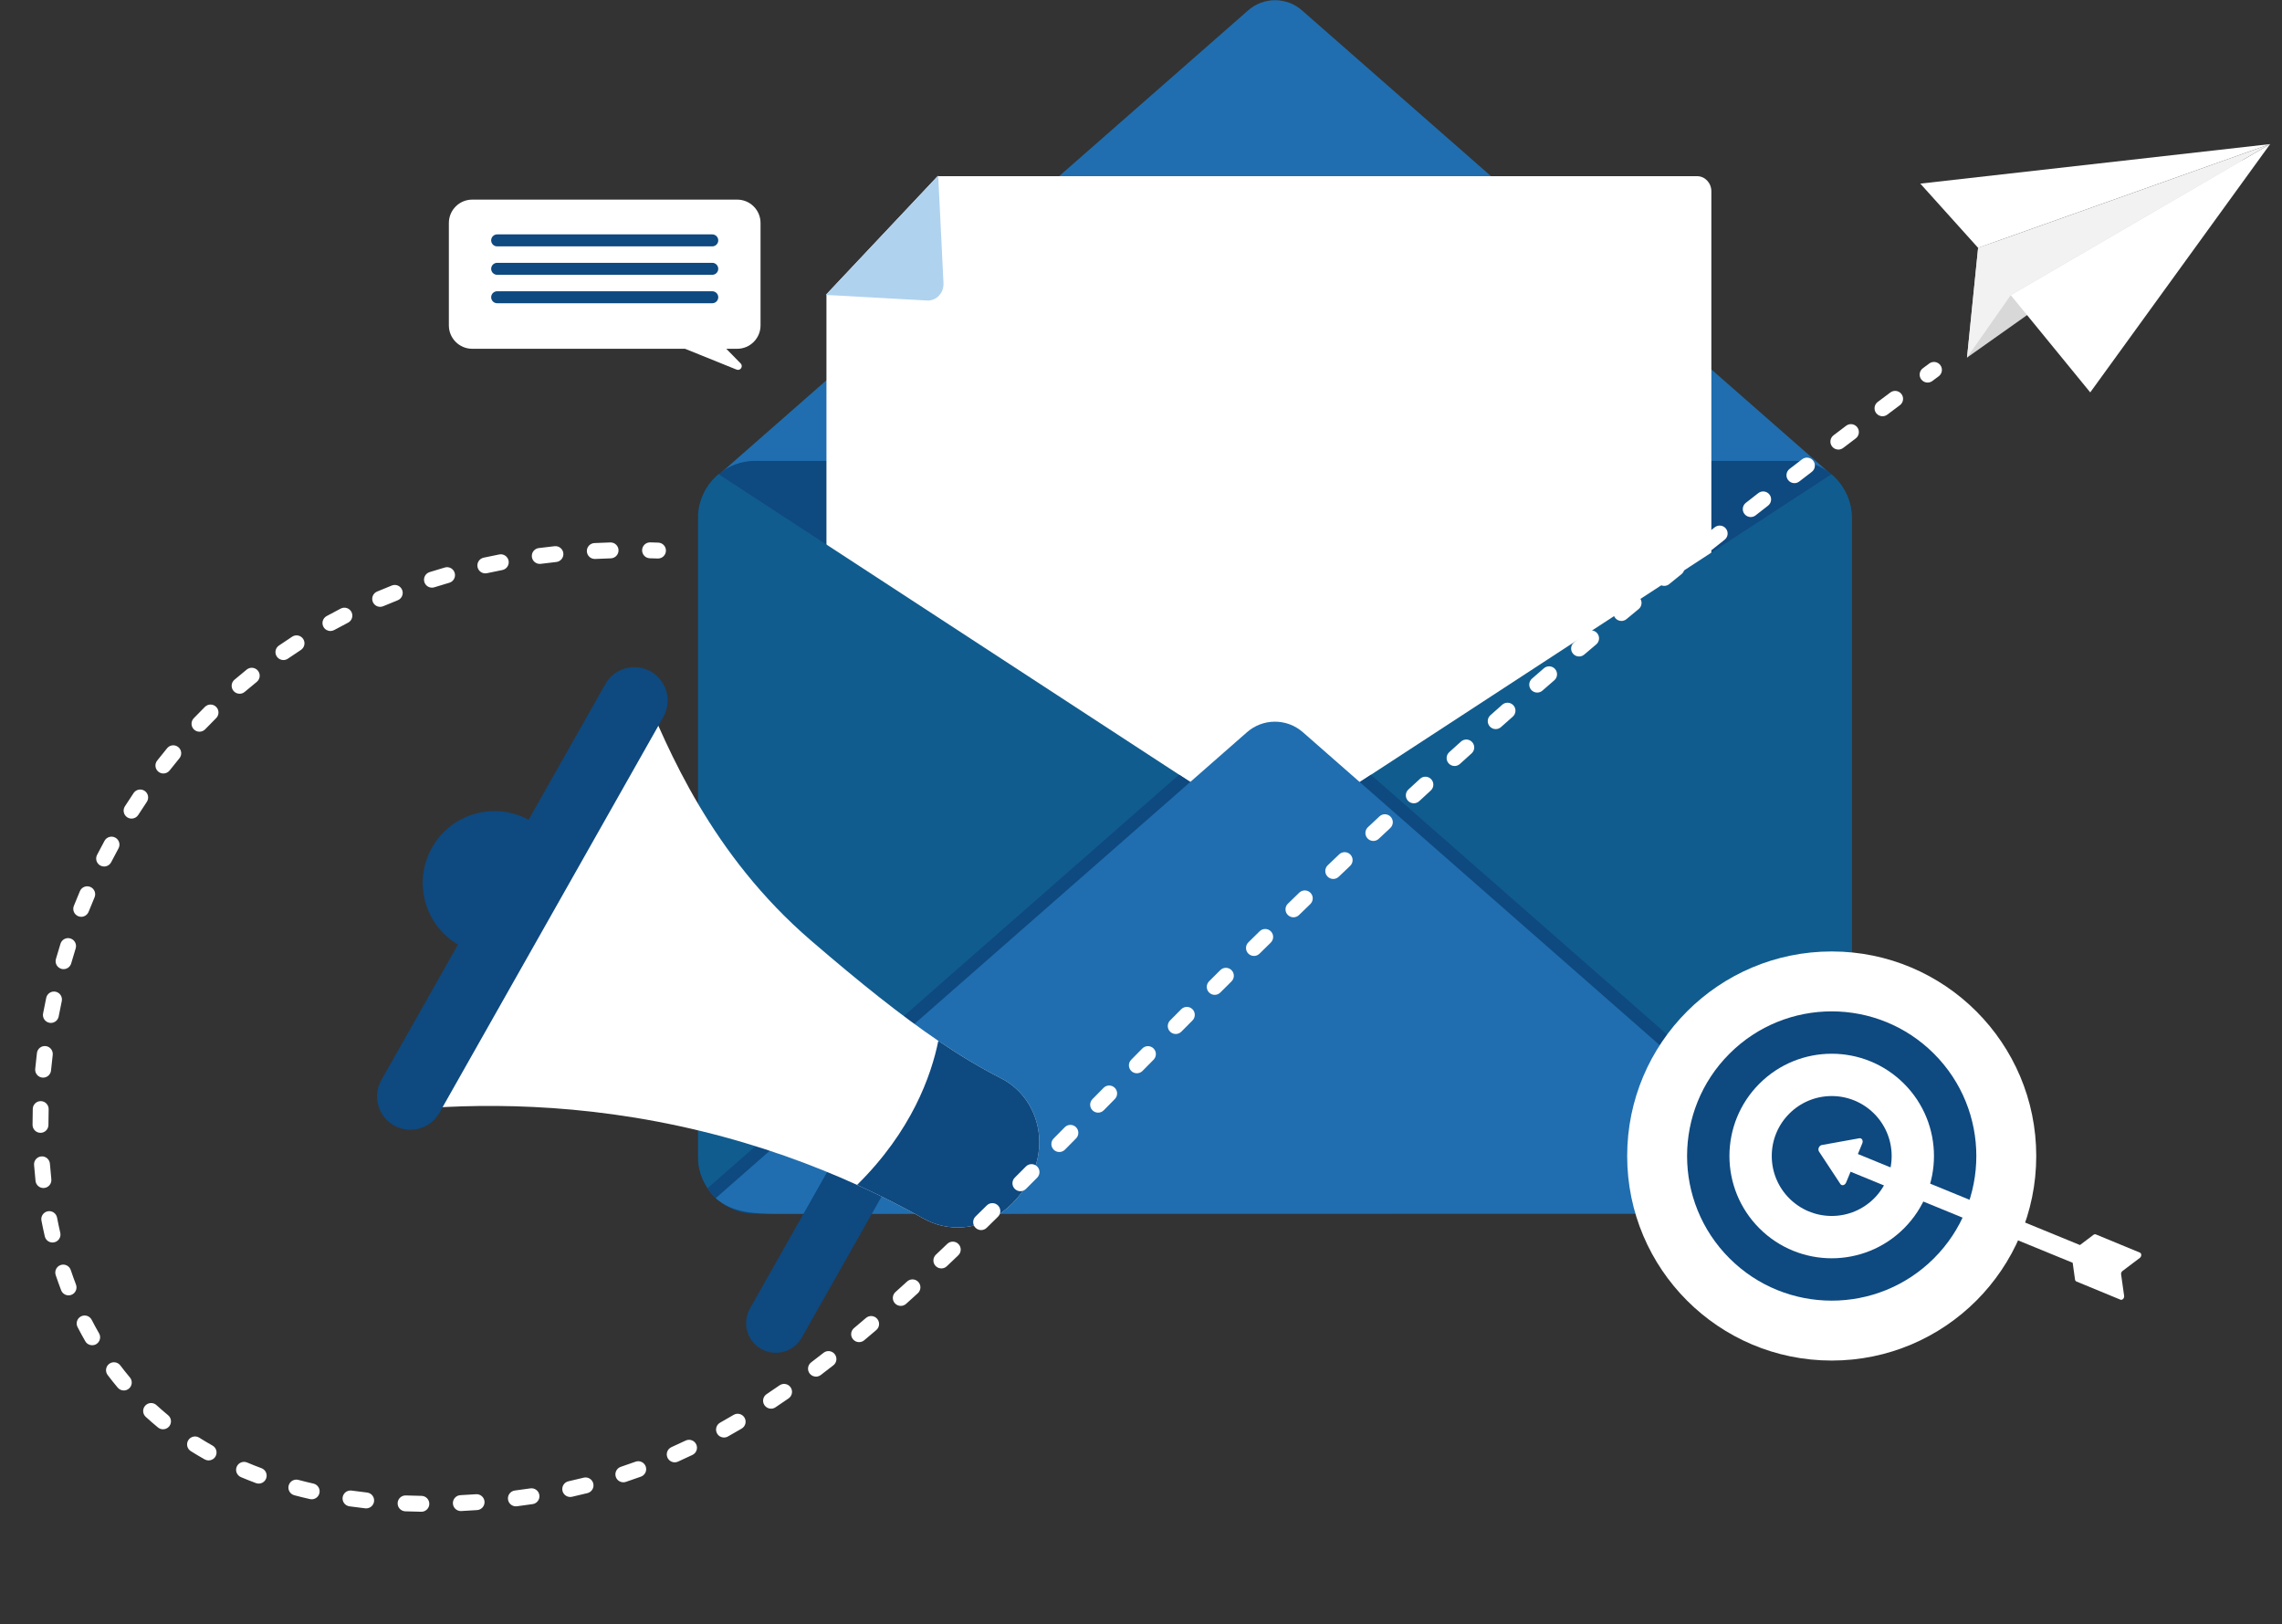 <?xml version="1.0" encoding="UTF-8"?>
<svg id="Camada_2" xmlns="http://www.w3.org/2000/svg" xmlns:xlink="http://www.w3.org/1999/xlink" viewBox="0 0 2872 2044">
  <rect x="0" y="0" width="2872" height="2044" fill="#333333" stroke="none"/>
  <defs>
    <clipPath id="clippath">
      <rect width="2872" height="2044" style="fill: none;"/>
    </clipPath>
  </defs>
  <g id="Camada_1-2" data-name="Camada_1">
    <g style="clip-path: url(#clippath);">
      <g>
        <path d="M927.76,251.2h-333.42c-16.25,0-29.42,13.17-29.42,29.42v128.88c0,16.25,13.17,29.42,29.42,29.42h267.82l64.86,26.19c4.76,1.92,8.76-4.04,5.16-7.71l-18.11-18.48h13.69c16.25,0,29.42-13.17,29.42-29.42v-128.88c0-16.25-13.17-29.42-29.42-29.42Z" style="fill: #fff;"/>
        <path d="M896.42,310.05h-270.72c-4.17,0-7.54-3.38-7.54-7.54h0c0-4.17,3.38-7.54,7.54-7.54h270.72c4.17,0,7.54,3.38,7.54,7.54h0c0,4.17-3.38,7.54-7.54,7.54Z" style="fill: #0e4980;"/>
        <path d="M625.69,330.74h270.72c4.16,0,7.54,3.38,7.54,7.54h0c0,4.16-3.38,7.54-7.54,7.54h-270.72c-4.16,0-7.54-3.38-7.54-7.54h0c0-4.16,3.38-7.54,7.54-7.54Z" style="fill: #0e4980;"/>
        <path d="M896.42,381.61h-270.72c-4.17,0-7.54-3.38-7.54-7.54h0c0-4.17,3.38-7.54,7.54-7.54h270.72c4.17,0,7.54,3.38,7.54,7.54h0c0,4.17-3.38,7.54-7.54,7.54Z" style="fill: #0e4980;"/>
        <path d="M2308.35,600.44c-1.06,1.01-2.14,1.99-3.26,2.93-12.48,10.52-28.55,16.86-46.08,16.86H950.46c-17.46,0-33.47-6.28-45.93-16.73-1.17-.98-2.32-2.01-3.42-3.06l517.62-453.97,79.42-69.66,72.72-63.78c19.42-17.03,48.3-17.03,67.71,0l72.87,63.91,79.28,69.53,517.62,453.97Z" style="fill: #206eaf;"/>
        <path d="M2330.73,652.53v802.38c0,14.94-4.48,28.83-12.15,40.37-3,4.52-6.5,8.69-10.41,12.41-1.06,1.01-2.14,1.99-3.26,2.93-12.48,10.52-28.55,16.86-46.08,16.86H950.29c-17.46,0-33.47-6.28-45.93-16.73-1.17-.98-2.32-2.01-3.42-3.06-3.91-3.72-7.4-7.88-10.41-12.4-6.43-9.67-10.62-21-11.8-33.21-.23-2.36-.35-4.75-.35-7.16v-802.38c0-2.42.12-4.81.35-7.16,1.74-17.92,9.93-33.92,22.21-45.61,1.11-1.05,2.25-2.08,3.42-3.06,12.46-10.44,28.47-16.73,45.93-16.73h1308.54c17.54,0,33.6,6.33,46.08,16.86,1.12.94,2.2,1.92,3.26,2.93,13.89,13.23,22.56,31.98,22.56,52.78Z" style="fill: #0e4980;"/>
        <path d="M1040.12,370.3v967.24c0,10.5,8.02,19.01,17.9,19.01h1077.9c9.88,0,17.9-8.51,17.9-19.01V240.73c0-10.5-8.02-19.01-17.9-19.01h-955.87l-139.93,148.58Z" style="fill: #fff;"/>
        <path d="M1039.35,371.12l.77.04,126.71,7.01c11.61.64,21.19-9.53,20.59-21.86l-6.61-134.59-.04-.77-.73.77-139.93,148.58-.77.82Z" style="fill: #afd2ef;"/>
        <path d="M1604.73,1053.71l-106.75,69.66-593.62,387.37c-1.17-.98-2.31-2-3.42-3.06-3.91-3.72-7.4-7.88-10.41-12.4-6.44-9.68-10.62-21-11.81-33.21v-816.71c1.74-17.91,9.94-33.92,22.21-45.61,1.1-1.06,2.25-2.08,3.42-3.06l579.56,378.19,14.07,9.18,106.75,69.65Z" style="fill: #115c8e;"/>
        <path d="M2330.74,652.53v802.39c0,14.94-4.47,28.83-12.15,40.37-3,4.52-6.5,8.68-10.41,12.4-1.06,1.01-2.14,1.99-3.26,2.93l-593.62-387.37-106.56-69.53,106.55-69.52,14.07-9.18,579.56-378.19c1.12.94,2.21,1.92,3.26,2.93,13.89,13.23,22.56,31.98,22.56,52.77Z" style="fill: #115c8e;"/>
        <path d="M1497.98,984.06l106.75,69.65-106.75,69.66-593.62,387.37c-1.17-.98-2.31-2-3.42-3.06-3.91-3.72-7.4-7.88-10.41-12.4l515.76-452.33,77.62-68.08,14.07,9.18Z" style="fill: #0e4980;"/>
        <path d="M2318.58,1495.28c-3,4.52-6.5,8.68-10.41,12.4-1.06,1.01-2.14,1.99-3.26,2.93l-593.62-387.37-106.56-69.53,106.55-69.52,14.07-9.18,77.48,67.95,515.75,452.33Z" style="fill: #0e4980;"/>
        <path d="M2308.13,1507.65c-15.26,18.31-42.2,19.75-65.9,19.75-421.04.07-842.07.14-1263.11.21-27.58,0-57.98-1.04-78.3-19.85,63.23-55.45,126.46-110.9,189.69-166.35,63.23-55.45,126.46-110.9,189.69-166.35,63.23-55.45,126.46-110.9,189.69-166.35,33.15-29.07,66.3-58.15,99.45-87.23,20.19-17.71,50.22-17.71,70.41,0l668.39,586.16s0,.01-.01.02Z" style="fill: #206eaf;"/>
        <circle cx="2305.29" cy="1454.77" r="257.42" style="fill: #fff;"/>
        <circle cx="2305.29" cy="1454.77" r="182.02" transform="translate(-353.48 2056.18) rotate(-45)" style="fill: #0e4980;"/>
        <circle cx="2305.29" cy="1454.77" r="128.71" transform="translate(-353.48 2056.18) rotate(-45)" style="fill: #fff;"/>
        <circle cx="2305.29" cy="1454.77" r="75.45" style="fill: #0e4980;"/>
        <path d="M2634.76,1553.93l-17.04,12.88-279.49-114.54,5.55-13.43c1.44-3.49-.6-6.97-3.76-6.4l-47.25,8.52c-3.38.61-5.38,5.32-3.48,8.2l26.89,40.79c1.8,2.73,5.78,1.74,7.24-1.8l10.19-24.68-4.56,11.1,279.48,114.54,2.98,21.13c.16,1.15.8,2.06,1.73,2.44l55.39,22.87c2.37.98,5.11-1.8,4.69-4.75l-3.82-27.09c-.22-1.57.49-3.28,1.75-4.24l21.83-16.5c2.38-1.8,2.39-5.7.02-6.67l-55.39-22.87c-.92-.38-2.02-.19-2.94.51Z" style="fill: #fff;"/>
        <path d="M958,1697.59h0c17.99,10.18,40.82,3.84,51-14.14l108.13-191.13-65.14-36.85-108.13,191.13c-10.18,17.99-3.84,40.82,14.14,51Z" style="fill: #0e4980;"/>
        <path d="M577.87,1189.63l16.65,9.42c43.4,24.55,98.49,9.27,123.05-34.13h0c24.55-43.4,9.27-98.49-34.13-123.05l-16.65-9.42c-43.4-24.55-98.49-9.27-123.05,34.13h0c-24.55,43.4-9.27,98.49,34.13,123.05Z" style="fill: #0e4980;"/>
        <path d="M807.78,864.47l-301.27,532.53c90.57-8.66,223.49-10.66,376.25,26.5,74.75,18.18,140.21,42.33,195.9,67.62,30.97,14.06,58.92,28.49,83.78,42.44,30.44,17.08,68.64,14.4,97.92-7.4,19.14-14.25,34-33.65,41.97-56.17.18-.5.35-1.01.52-1.51,14.92-44.15-3.56-91.42-42.99-111.49-25.44-12.95-51.29-28.38-78.94-47.16-46.26-31.41-97.57-72.2-160.52-126.44-124.94-107.67-179.69-239.51-212.61-318.92Z" style="fill: #fff;"/>
        <path d="M495.84,1416.28h0c-20.16-11.41-27.26-37-15.85-57.16l281.86-498.23c11.41-20.16,37-27.26,57.16-15.85h0c20.16,11.41,27.26,37,15.85,57.16l-281.86,498.23c-11.41,20.16-37,27.26-57.16,15.85Z" style="fill: #0e4980;"/>
        <path d="M1078.66,1491.13c30.97,14.06,58.92,28.49,83.78,42.44,30.44,17.08,68.64,14.4,97.92-7.4,19.14-14.25,34-33.65,41.97-56.17.18-.5.35-1.01.52-1.51,14.92-44.15-3.56-91.42-42.99-111.49-25.44-12.95-51.29-28.38-78.94-47.16-8.88,43.7-33.62,113.66-102.26,181.3Z" style="fill: #0e4980;"/>
        <polygon points="2475.58 450.02 2830.34 199.01 2489.54 311.91 2475.58 450.02" style="fill: #d8d8d8;"/>
        <polygon points="2416.8 231.07 2489.54 311.91 2857.09 181.32 2530.61 371.41 2630.66 493.81 2857.09 181.32 2416.8 231.07" style="fill: #fff;"/>
        <polygon points="2489.54 311.91 2475.58 450.02 2530.61 371.41 2857.09 181.32 2489.54 311.91" style="fill: #f2f2f2;"/>
        <g>
          <path d="M828.13,702.85c-.12,0-.23,0-.35,0-3.31-.11-6.61-.21-9.9-.29-5.52-.13-9.89-4.72-9.76-10.24s4.7-9.91,10.24-9.76c3.36.08,6.73.18,10.1.3,5.52.19,9.84,4.82,9.65,10.34-.19,5.4-4.62,9.66-9.99,9.66Z" style="fill: #fff;"/>
          <path d="M679.3,709.63c-4.95,0-9.24-3.67-9.9-8.7-.72-5.48,3.14-10.5,8.62-11.21,6.6-.86,13.32-1.66,19.97-2.37,5.49-.59,10.42,3.39,11.01,8.88s-3.39,10.42-8.88,11.01c-6.5.7-13.06,1.47-19.5,2.32-.44.06-.88.09-1.31.09ZM748.57,703.41c-5.29,0-9.71-4.15-9.98-9.5-.28-5.52,3.97-10.21,9.49-10.49,6.64-.33,13.39-.6,20.08-.78.1,0,.19,0,.29,0,5.39,0,9.84,4.29,9.99,9.72.16,5.52-4.19,10.12-9.71,10.28-6.54.18-13.15.44-19.64.77-.17,0-.34.01-.51.01Z" style="fill: #fff;"/>
          <path d="M530.31,1902.45s-.09,0-.14,0c-6.73-.09-13.5-.27-20.14-.54-5.52-.22-9.81-4.87-9.59-10.39.22-5.52,4.88-9.79,10.39-9.59,6.46.26,13.06.44,19.62.53,5.52.08,9.94,4.62,9.86,10.14-.08,5.48-4.54,9.86-10,9.86ZM579.98,1901.57c-5.3,0-9.72-4.17-9.98-9.52-.27-5.52,3.99-10.21,9.5-10.47,6.46-.31,13.06-.71,19.61-1.18,5.5-.39,10.29,3.75,10.69,9.26.4,5.51-3.75,10.29-9.26,10.69-6.7.48-13.46.89-20.07,1.21-.16,0-.33.01-.49.01ZM460.88,1898.21c-.37,0-.74-.02-1.12-.06-6.71-.74-13.45-1.59-20.03-2.53-5.47-.78-9.27-5.84-8.5-11.3.78-5.47,5.84-9.27,11.3-8.5,6.38.91,12.91,1.73,19.43,2.45,5.49.61,9.44,5.55,8.84,11.04-.57,5.11-4.9,8.9-9.93,8.9ZM649.24,1895.63c-4.98,0-9.29-3.71-9.91-8.77-.68-5.48,3.21-10.47,8.7-11.15,6.5-.8,13.03-1.7,19.4-2.66,5.47-.83,10.56,2.93,11.38,8.39.83,5.46-2.93,10.56-8.39,11.38-6.55.99-13.25,1.91-19.93,2.74-.42.05-.83.08-1.24.08ZM392.28,1886.77c-.73,0-1.48-.08-2.22-.25-6.58-1.49-13.2-3.12-19.65-4.83-5.34-1.41-8.52-6.89-7.11-12.23,1.41-5.34,6.89-8.52,12.23-7.1,6.23,1.65,12.6,3.22,18.96,4.66,5.39,1.22,8.76,6.58,7.54,11.96-1.05,4.64-5.18,7.79-9.74,7.79ZM717.63,1883.86c-4.58,0-8.71-3.17-9.75-7.83-1.2-5.39,2.2-10.73,7.59-11.93,6.35-1.41,12.75-2.94,19.03-4.52,5.35-1.35,10.79,1.89,12.15,7.24,1.36,5.35-1.89,10.79-7.24,12.15-6.46,1.63-13.05,3.2-19.59,4.66-.73.16-1.46.24-2.18.24ZM325.61,1867.02c-1.16,0-2.34-.2-3.49-.63-6.35-2.37-12.7-4.88-18.87-7.49-5.09-2.15-7.48-8.01-5.33-13.1,2.14-5.09,8.01-7.47,13.1-5.33,5.91,2.49,11.99,4.9,18.08,7.17,5.18,1.93,7.81,7.69,5.88,12.86-1.5,4.03-5.32,6.51-9.37,6.51ZM784.51,1865.38c-4.19,0-8.1-2.66-9.49-6.85-1.74-5.24,1.1-10.9,6.34-12.64,6.15-2.04,12.36-4.2,18.48-6.43,5.19-1.89,10.93.78,12.82,5.97,1.89,5.19-.78,10.93-5.97,12.82-6.3,2.29-12.7,4.52-19.03,6.62-1.04.35-2.11.51-3.15.51ZM849.18,1840.25c-3.83,0-7.48-2.21-9.14-5.93-2.25-5.04.01-10.96,5.06-13.21,5.9-2.63,11.88-5.4,17.77-8.22,4.98-2.39,10.95-.29,13.34,4.7,2.39,4.98.28,10.95-4.7,13.34-6.05,2.9-12.2,5.74-18.26,8.45-1.32.59-2.71.87-4.07.87ZM262.52,1837.87c-1.66,0-3.35-.42-4.9-1.29-5.92-3.33-11.8-6.83-17.49-10.41-4.68-2.94-6.08-9.11-3.14-13.79,2.94-4.67,9.12-6.08,13.79-3.14,5.42,3.41,11.02,6.74,16.66,9.92,4.81,2.71,6.52,8.81,3.81,13.62-1.84,3.26-5.23,5.1-8.72,5.1ZM911.19,1809.06c-3.5,0-6.9-1.84-8.73-5.12-2.7-4.82-.98-10.91,3.84-13.61,5.61-3.14,11.33-6.43,17-9.79,4.75-2.81,10.89-1.23,13.7,3.52,2.81,4.75,1.23,10.89-3.52,13.7-5.8,3.43-11.66,6.8-17.41,10.02-1.55.87-3.22,1.28-4.88,1.28ZM205.18,1798.68c-2.24,0-4.48-.75-6.35-2.28-5.23-4.3-10.41-8.79-15.4-13.36-4.08-3.73-4.36-10.05-.63-14.13,3.73-4.08,10.05-4.36,14.13-.63,4.74,4.33,9.65,8.59,14.61,12.67,4.27,3.51,4.88,9.81,1.37,14.08-1.98,2.4-4.84,3.65-7.73,3.65ZM970.39,1772.75c-3.23,0-6.41-1.57-8.33-4.46-3.06-4.6-1.82-10.8,2.78-13.87,5.37-3.57,10.84-7.29,16.26-11.06,4.54-3.15,10.77-2.02,13.92,2.51,3.15,4.54,2.02,10.77-2.51,13.92-5.53,3.84-11.11,7.63-16.58,11.28-1.7,1.13-3.63,1.68-5.53,1.68ZM155.82,1749.84c-2.85,0-5.68-1.21-7.66-3.56-4.33-5.15-8.61-10.51-12.7-15.93-3.33-4.4-2.46-10.68,1.94-14.01,4.4-3.33,10.68-2.46,14.01,1.94,3.89,5.14,7.94,10.23,12.06,15.12,3.55,4.23,3.01,10.54-1.22,14.09-1.87,1.58-4.16,2.35-6.43,2.35ZM1026.94,1732.4c-3.02,0-6-1.36-7.97-3.95-3.34-4.4-2.48-10.67,1.92-14.01,5.12-3.89,10.37-7.94,15.61-12.04,4.35-3.4,10.63-2.64,14.04,1.71,3.41,4.35,2.64,10.63-1.71,14.04-5.32,4.16-10.65,8.28-15.85,12.22-1.81,1.37-3.93,2.04-6.04,2.04ZM116.04,1692.93c-3.46,0-6.82-1.79-8.67-5-3.36-5.82-6.64-11.82-9.75-17.86-2.53-4.91-.6-10.94,4.3-13.47,4.91-2.53,10.94-.61,13.47,4.3,2.97,5.75,6.09,11.48,9.29,17.03,2.76,4.78,1.12,10.9-3.66,13.66-1.57.91-3.29,1.34-4.99,1.34ZM1081.22,1689.01c-2.86,0-5.69-1.22-7.67-3.58-3.55-4.23-2.99-10.54,1.25-14.09,4.94-4.14,10.01-8.44,15.07-12.77,4.19-3.59,10.51-3.11,14.1,1.09,3.59,4.19,3.1,10.51-1.09,14.1-5.11,4.38-10.24,8.72-15.24,12.91-1.87,1.57-4.15,2.33-6.41,2.33ZM1133.67,1643.4c-2.74,0-5.46-1.12-7.44-3.31-3.69-4.11-3.36-10.43.75-14.12,4.83-4.34,9.76-8.81,14.66-13.29,4.08-3.73,10.4-3.44,14.13.63,3.73,4.08,3.44,10.4-.63,14.13-4.94,4.51-9.91,9.02-14.78,13.4-1.91,1.72-4.3,2.56-6.68,2.56ZM86.28,1630.14c-4.03,0-7.82-2.45-9.34-6.43-2.39-6.24-4.69-12.67-6.85-19.1-1.76-5.24,1.06-10.9,6.3-12.66,5.24-1.76,10.9,1.07,12.66,6.3,2.07,6.17,4.28,12.33,6.57,18.32,1.97,5.16-.61,10.94-5.77,12.91-1.17.45-2.38.66-3.57.66ZM1184.73,1596.23c-2.65,0-5.3-1.05-7.27-3.13-3.79-4.01-3.62-10.34.39-14.14,4.76-4.5,9.55-9.06,14.35-13.65,3.99-3.82,10.32-3.68,14.14.31,3.82,3.99,3.68,10.32-.31,14.14-4.83,4.63-9.65,9.2-14.44,13.74-1.93,1.83-4.4,2.74-6.87,2.74ZM66.1,1563.62c-4.55,0-8.67-3.13-9.74-7.75-1.5-6.5-2.91-13.16-4.2-19.8-1.05-5.42,2.5-10.67,7.92-11.72,5.42-1.05,10.67,2.5,11.72,7.92,1.24,6.4,2.6,12.83,4.05,19.1,1.24,5.38-2.11,10.75-7.49,11.99-.76.17-1.51.26-2.26.26ZM1234.79,1548c-2.59,0-5.19-1-7.15-3-3.86-3.95-3.79-10.28.15-14.14,4.69-4.59,9.41-9.22,14.14-13.9,3.93-3.88,10.26-3.83,14.14.1,3.88,3.93,3.83,10.26-.1,14.14-4.76,4.69-9.49,9.34-14.2,13.95-1.95,1.9-4.47,2.85-7,2.85ZM1284.2,1499.07c-2.56,0-5.12-.98-7.07-2.93-3.91-3.91-3.91-10.24,0-14.14,4.65-4.65,9.32-9.33,14.02-14.05,3.9-3.91,10.23-3.93,14.14-.03,3.92,3.9,3.93,10.23.03,14.14-4.71,4.73-9.39,9.43-14.05,14.08-1.95,1.95-4.51,2.93-7.07,2.93ZM54.64,1495.04c-5.04,0-9.38-3.8-9.93-8.93-.71-6.63-1.33-13.39-1.84-20.11-.42-5.51,3.71-10.31,9.22-10.73,5.52-.42,10.31,3.71,10.73,9.22.49,6.51,1.09,13.06,1.78,19.48.59,5.49-3.38,10.42-8.88,11.01-.36.04-.72.06-1.08.06ZM1333.19,1449.74c-2.54,0-5.08-.96-7.03-2.89-3.93-3.88-3.97-10.21-.08-14.14,4.62-4.68,9.27-9.39,13.95-14.13,3.88-3.93,10.21-3.98,14.14-.1,3.93,3.88,3.98,10.21.1,14.14-4.68,4.75-9.34,9.46-13.97,14.15-1.96,1.98-4.53,2.97-7.11,2.97ZM50.97,1425.6c-5.51,0-9.99-4.46-10-9.98v-.81c0-6.39.09-12.91.26-19.36.15-5.43,4.59-9.73,9.99-9.73.09,0,.18,0,.28,0,5.52.15,9.88,4.75,9.73,10.27-.17,6.27-.26,12.6-.26,18.82v.77c.01,5.52-4.46,10.01-9.98,10.02h-.02ZM1382.01,1400.21c-2.53,0-5.07-.96-7.01-2.87-3.94-3.87-3.99-10.21-.11-14.14l13.94-14.16c3.88-3.94,10.21-3.99,14.14-.11,3.94,3.87,3.99,10.21.11,14.14l-13.94,14.16c-1.96,1.99-4.54,2.99-7.13,2.99ZM54.28,1356.14c-.32,0-.64-.02-.96-.05-5.5-.52-9.53-5.41-9.01-10.9.63-6.64,1.37-13.38,2.18-20.02.67-5.48,5.65-9.38,11.14-8.72,5.48.67,9.38,5.66,8.72,11.14-.79,6.47-1.5,13.03-2.12,19.5-.49,5.17-4.85,9.05-9.94,9.05ZM1430.79,1350.66c-2.54,0-5.07-.96-7.02-2.88-3.93-3.88-3.98-10.21-.1-14.14,4.62-4.69,9.28-9.41,13.96-14.15,3.88-3.93,10.21-3.97,14.14-.09,3.93,3.88,3.97,10.21.09,14.14-4.68,4.74-9.33,9.45-13.95,14.14-1.96,1.98-4.54,2.98-7.12,2.98ZM1479.69,1301.22c-2.55,0-5.09-.97-7.04-2.9-3.92-3.89-3.94-10.22-.05-14.14,4.64-4.68,9.31-9.38,14.02-14.11,3.9-3.91,10.23-3.93,14.14-.04,3.91,3.9,3.93,10.23.04,14.14-4.7,4.72-9.36,9.41-14,14.09-1.96,1.97-4.53,2.96-7.1,2.96ZM64.04,1287.29c-.61,0-1.24-.06-1.86-.17-5.43-1.02-9-6.25-7.98-11.68,1.24-6.56,2.58-13.2,3.98-19.74,1.16-5.4,6.48-8.83,11.88-7.67,5.4,1.16,8.83,6.48,7.67,11.88-1.37,6.37-2.68,12.84-3.88,19.23-.9,4.8-5.1,8.15-9.82,8.15ZM1528.78,1251.97c-2.56,0-5.12-.98-7.08-2.94-3.9-3.91-3.89-10.24.01-14.14,4.67-4.66,9.36-9.34,14.09-14.04,3.92-3.89,10.25-3.88,14.14.04,3.89,3.92,3.88,10.25-.04,14.14-4.72,4.69-9.41,9.36-14.07,14.01-1.95,1.95-4.51,2.92-7.06,2.92ZM79.99,1219.62c-.91,0-1.83-.12-2.74-.39-5.31-1.51-8.39-7.05-6.88-12.36,1.84-6.46,3.78-12.95,5.78-19.3,1.66-5.27,7.27-8.2,12.54-6.54,5.27,1.66,8.2,7.27,6.54,12.54-1.94,6.17-3.83,12.49-5.62,18.78-1.25,4.4-5.26,7.26-9.61,7.26ZM1578.16,1203c-2.58,0-5.17-1-7.12-2.98-3.88-3.93-3.83-10.26.1-14.14,4.7-4.63,9.43-9.28,14.18-13.95,3.94-3.87,10.27-3.81,14.14.13,3.87,3.94,3.81,10.27-.13,14.14-4.75,4.66-9.47,9.3-14.15,13.92-1.95,1.92-4.48,2.88-7.02,2.88ZM1627.86,1154.37c-2.61,0-5.21-1.01-7.17-3.03-3.85-3.96-3.76-10.29.21-14.14,4.73-4.6,9.5-9.21,14.29-13.85,3.97-3.84,10.3-3.73,14.14.24,3.84,3.97,3.73,10.3-.24,14.14-4.78,4.62-9.53,9.23-14.25,13.81-1.94,1.89-4.46,2.83-6.97,2.83ZM102.22,1153.74c-1.22,0-2.46-.22-3.66-.7-5.14-2.02-7.66-7.83-5.64-12.97,2.47-6.28,5.06-12.56,7.68-18.66,2.18-5.07,8.06-7.42,13.14-5.24,5.07,2.18,7.42,8.06,5.24,13.14-2.54,5.92-5.05,12.01-7.45,18.1-1.55,3.93-5.32,6.34-9.31,6.34ZM1677.94,1106.12c-2.64,0-5.27-1.04-7.23-3.09-3.82-3.99-3.67-10.32.32-14.14,4.77-4.56,9.57-9.13,14.4-13.73,4-3.81,10.33-3.65,14.14.35,3.81,4,3.65,10.33-.35,14.14-4.82,4.58-9.61,9.15-14.37,13.7-1.94,1.85-4.42,2.77-6.91,2.77ZM131.03,1090.45c-1.54,0-3.1-.36-4.56-1.11-4.91-2.52-6.85-8.55-4.33-13.46,3.06-5.95,6.23-11.94,9.43-17.79,2.65-4.85,8.73-6.62,13.57-3.98,4.85,2.65,6.63,8.73,3.98,13.57-3.12,5.7-6.21,11.53-9.19,17.33-1.77,3.45-5.27,5.43-8.9,5.43ZM1728.42,1058.28c-2.66,0-5.32-1.06-7.29-3.15-3.78-4.03-3.58-10.35.44-14.13,4.81-4.52,9.65-9.06,14.52-13.6,4.04-3.77,10.36-3.56,14.13.48,3.77,4.04,3.56,10.36-.48,14.13-4.86,4.54-9.68,9.06-14.48,13.57-1.93,1.81-4.39,2.71-6.84,2.71ZM165.58,1030.15c-1.84,0-3.69-.5-5.36-1.56-4.66-2.96-6.03-9.15-3.07-13.81,3.58-5.63,7.29-11.28,11.02-16.81,3.09-4.58,9.3-5.78,13.88-2.69,4.58,3.09,5.78,9.31,2.69,13.88-3.63,5.38-7.24,10.88-10.72,16.36-1.91,2.99-5.14,4.63-8.45,4.63ZM1779.32,1010.9c-2.69,0-5.38-1.08-7.35-3.22-3.75-4.06-3.49-10.39.57-14.13,4.85-4.48,9.73-8.97,14.64-13.47,4.07-3.74,10.4-3.46,14.13.61,3.73,4.07,3.46,10.39-.61,14.13-4.9,4.49-9.76,8.97-14.6,13.44-1.92,1.77-4.35,2.65-6.78,2.65ZM205.63,973.39c-2.15,0-4.32-.69-6.15-2.12-4.35-3.4-5.13-9.68-1.73-14.04,4.12-5.27,8.36-10.55,12.61-15.69,3.52-4.25,9.82-4.85,14.08-1.33,4.26,3.52,4.85,9.82,1.33,14.08-4.13,4.99-8.25,10.12-12.26,15.25-1.97,2.52-4.92,3.84-7.89,3.84ZM1830.65,963.98c-2.73,0-5.44-1.11-7.42-3.29-3.71-4.09-3.39-10.42.7-14.12,4.89-4.43,9.82-8.88,14.77-13.34,4.1-3.7,10.43-3.37,14.12.74,3.7,4.1,3.37,10.43-.74,14.12-4.94,4.45-9.85,8.88-14.73,13.3-1.91,1.73-4.32,2.59-6.71,2.59ZM251.05,920.81c-2.48,0-4.97-.92-6.9-2.77-3.99-3.81-4.14-10.14-.33-14.14,4.61-4.83,9.37-9.67,14.13-14.37,3.93-3.88,10.26-3.85,14.14.08,3.88,3.93,3.85,10.26-.08,14.14-4.62,4.57-9.24,9.27-13.72,13.96-1.96,2.06-4.6,3.09-7.23,3.09ZM1882.42,917.53c-2.76,0-5.5-1.13-7.48-3.36-3.67-4.13-3.3-10.45.83-14.12,4.94-4.39,9.9-8.79,14.89-13.2,4.14-3.66,10.46-3.27,14.12.87,3.66,4.14,3.27,10.46-.87,14.12-4.98,4.4-9.93,8.79-14.85,13.16-1.9,1.69-4.28,2.53-6.64,2.53ZM301.55,873.04c-2.82,0-5.63-1.19-7.61-3.51-3.59-4.2-3.09-10.51,1.11-14.1,5.09-4.34,10.31-8.68,15.53-12.87,4.3-3.46,10.6-2.78,14.06,1.52,3.46,4.3,2.78,10.6-1.52,14.06-5.07,4.08-10.14,8.28-15.08,12.5-1.88,1.61-4.19,2.4-6.49,2.4ZM1934.63,871.58c-2.79,0-5.56-1.16-7.54-3.43-3.63-4.16-3.2-10.48.96-14.11,4.98-4.34,9.99-8.7,15.02-13.06,4.17-3.62,10.49-3.17,14.11,1,3.62,4.17,3.17,10.49-1,14.11-5.02,4.35-10.01,8.69-14.98,13.02-1.9,1.65-4.24,2.46-6.57,2.46ZM356.68,830.65c-3.17,0-6.3-1.51-8.24-4.32-3.14-4.54-2-10.77,2.55-13.91,5.51-3.8,11.15-7.58,16.78-11.23,4.63-3,10.83-1.68,13.83,2.95,3,4.63,1.68,10.83-2.95,13.83-5.46,3.54-10.95,7.21-16.29,10.9-1.73,1.2-3.71,1.77-5.67,1.77ZM1987.32,826.15c-2.83,0-5.64-1.2-7.62-3.52-3.58-4.21-3.07-10.52,1.14-14.1,5.05-4.29,10.11-8.58,15.19-12.86,4.22-3.56,10.53-3.03,14.09,1.2,3.56,4.22,3.03,10.53-1.2,14.09-5.06,4.27-10.1,8.54-15.13,12.81-1.88,1.6-4.18,2.38-6.47,2.38ZM415.86,794.09c-3.53,0-6.95-1.87-8.77-5.19-2.66-4.84-.89-10.92,3.95-13.58,5.87-3.22,11.87-6.41,17.85-9.48,4.92-2.52,10.94-.58,13.46,4.34,2.52,4.91.58,10.94-4.34,13.46-5.81,2.98-11.64,6.08-17.34,9.21-1.53.84-3.18,1.24-4.81,1.24ZM2040.62,781.43c-2.87,0-5.73-1.23-7.71-3.62-3.52-4.25-2.93-10.56,1.32-14.08,5.12-4.24,10.24-8.47,15.37-12.69,4.27-3.51,10.57-2.9,14.08,1.37,3.51,4.26,2.9,10.57-1.37,14.08-5.11,4.21-10.22,8.42-15.32,12.65-1.87,1.55-4.13,2.3-6.38,2.3ZM478.45,763.66c-3.89,0-7.58-2.28-9.2-6.08-2.17-5.08.2-10.95,5.28-13.12,6.14-2.62,12.41-5.19,18.64-7.64,5.14-2.02,10.95.5,12.97,5.64,2.02,5.14-.5,10.95-5.64,12.97-6.06,2.38-12.16,4.89-18.13,7.43-1.28.55-2.61.8-3.92.8ZM543.64,739.52c-4.24,0-8.18-2.72-9.53-6.98-1.67-5.26,1.24-10.89,6.51-12.56,6.34-2.01,12.83-3.97,19.27-5.83,5.31-1.53,10.85,1.53,12.38,6.84,1.53,5.31-1.53,10.85-6.84,12.38-6.28,1.81-12.59,3.72-18.76,5.68-1.01.32-2.02.47-3.03.47ZM2094.46,737.31c-2.91,0-5.8-1.26-7.77-3.7-3.48-4.29-2.82-10.59,1.47-14.07,5.17-4.19,10.33-8.36,15.48-12.51,4.3-3.46,10.59-2.79,14.06,1.51,3.47,4.3,2.79,10.59-1.51,14.06-5.14,4.14-10.29,8.3-15.44,12.48-1.85,1.5-4.08,2.23-6.29,2.23ZM610.8,721.57c-4.6,0-8.73-3.19-9.76-7.86-1.18-5.39,2.23-10.73,7.63-11.91,6.51-1.43,13.15-2.79,19.71-4.06,5.42-1.05,10.67,2.5,11.71,7.92,1.05,5.42-2.5,10.67-7.92,11.71-6.4,1.24-12.86,2.57-19.22,3.96-.72.16-1.44.23-2.15.23ZM2148.73,693.76c-2.94,0-5.86-1.29-7.83-3.78-3.44-4.32-2.72-10.61,1.6-14.05,5.22-4.15,10.42-8.27,15.6-12.37,4.33-3.42,10.62-2.69,14.05,1.64,3.43,4.33,2.69,10.62-1.64,14.05-5.17,4.09-10.35,8.2-15.56,12.34-1.84,1.46-4.04,2.17-6.22,2.17ZM2203.38,650.68c-2.97,0-5.91-1.32-7.89-3.84-3.4-4.35-2.63-10.64,1.72-14.04,5.26-4.12,10.5-8.2,15.69-12.24,4.36-3.39,10.64-2.61,14.03,1.75,3.39,4.36,2.61,10.64-1.75,14.03-5.19,4.04-10.41,8.11-15.66,12.22-1.83,1.43-4,2.12-6.15,2.12ZM2258.36,608.02c-3,0-5.96-1.34-7.93-3.9-3.37-4.38-2.55-10.65,1.82-14.02,5.32-4.09,10.58-8.13,15.78-12.13,4.38-3.36,10.66-2.53,14.02,1.85,3.36,4.38,2.53,10.66-1.85,14.02-5.2,3.98-10.45,8.02-15.75,12.1-1.82,1.4-3.96,2.08-6.09,2.08ZM2313.65,565.76c-3.02,0-6-1.36-7.97-3.95-3.34-4.4-2.48-10.67,1.91-14.01,5.37-4.08,10.66-8.09,15.86-12.02,4.41-3.33,10.68-2.46,14.01,1.94,3.33,4.4,2.46,10.68-1.94,14.01-5.19,3.93-10.47,7.93-15.83,12-1.81,1.37-3.93,2.04-6.04,2.04ZM2369.2,523.83c-3.04,0-6.04-1.38-8.01-4-3.31-4.42-2.42-10.69,2-14,5.46-4.1,10.77-8.07,15.93-11.93,4.42-3.31,10.69-2.4,14,2.02,3.31,4.42,2.4,10.69-2.02,14-5.15,3.85-10.45,7.82-15.9,11.91-1.8,1.35-3.91,2-5.99,2Z" style="fill: #fff;"/>
          <path d="M2425.98,481.45c-3.06,0-6.07-1.4-8.04-4.04-3.29-4.43-2.37-10.7,2.06-13.99l8.03-5.96c4.44-3.29,10.7-2.37,13.99,2.06,3.29,4.43,2.37,10.7-2.07,13.99l-8.02,5.96c-1.79,1.33-3.88,1.97-5.96,1.97Z" style="fill: #fff;"/>
        </g>
        <rect x="-1888.57" y="-1211.84" width="5000" height="3000" style="fill: none;"/>
      </g>
    </g>
  </g>
</svg>
